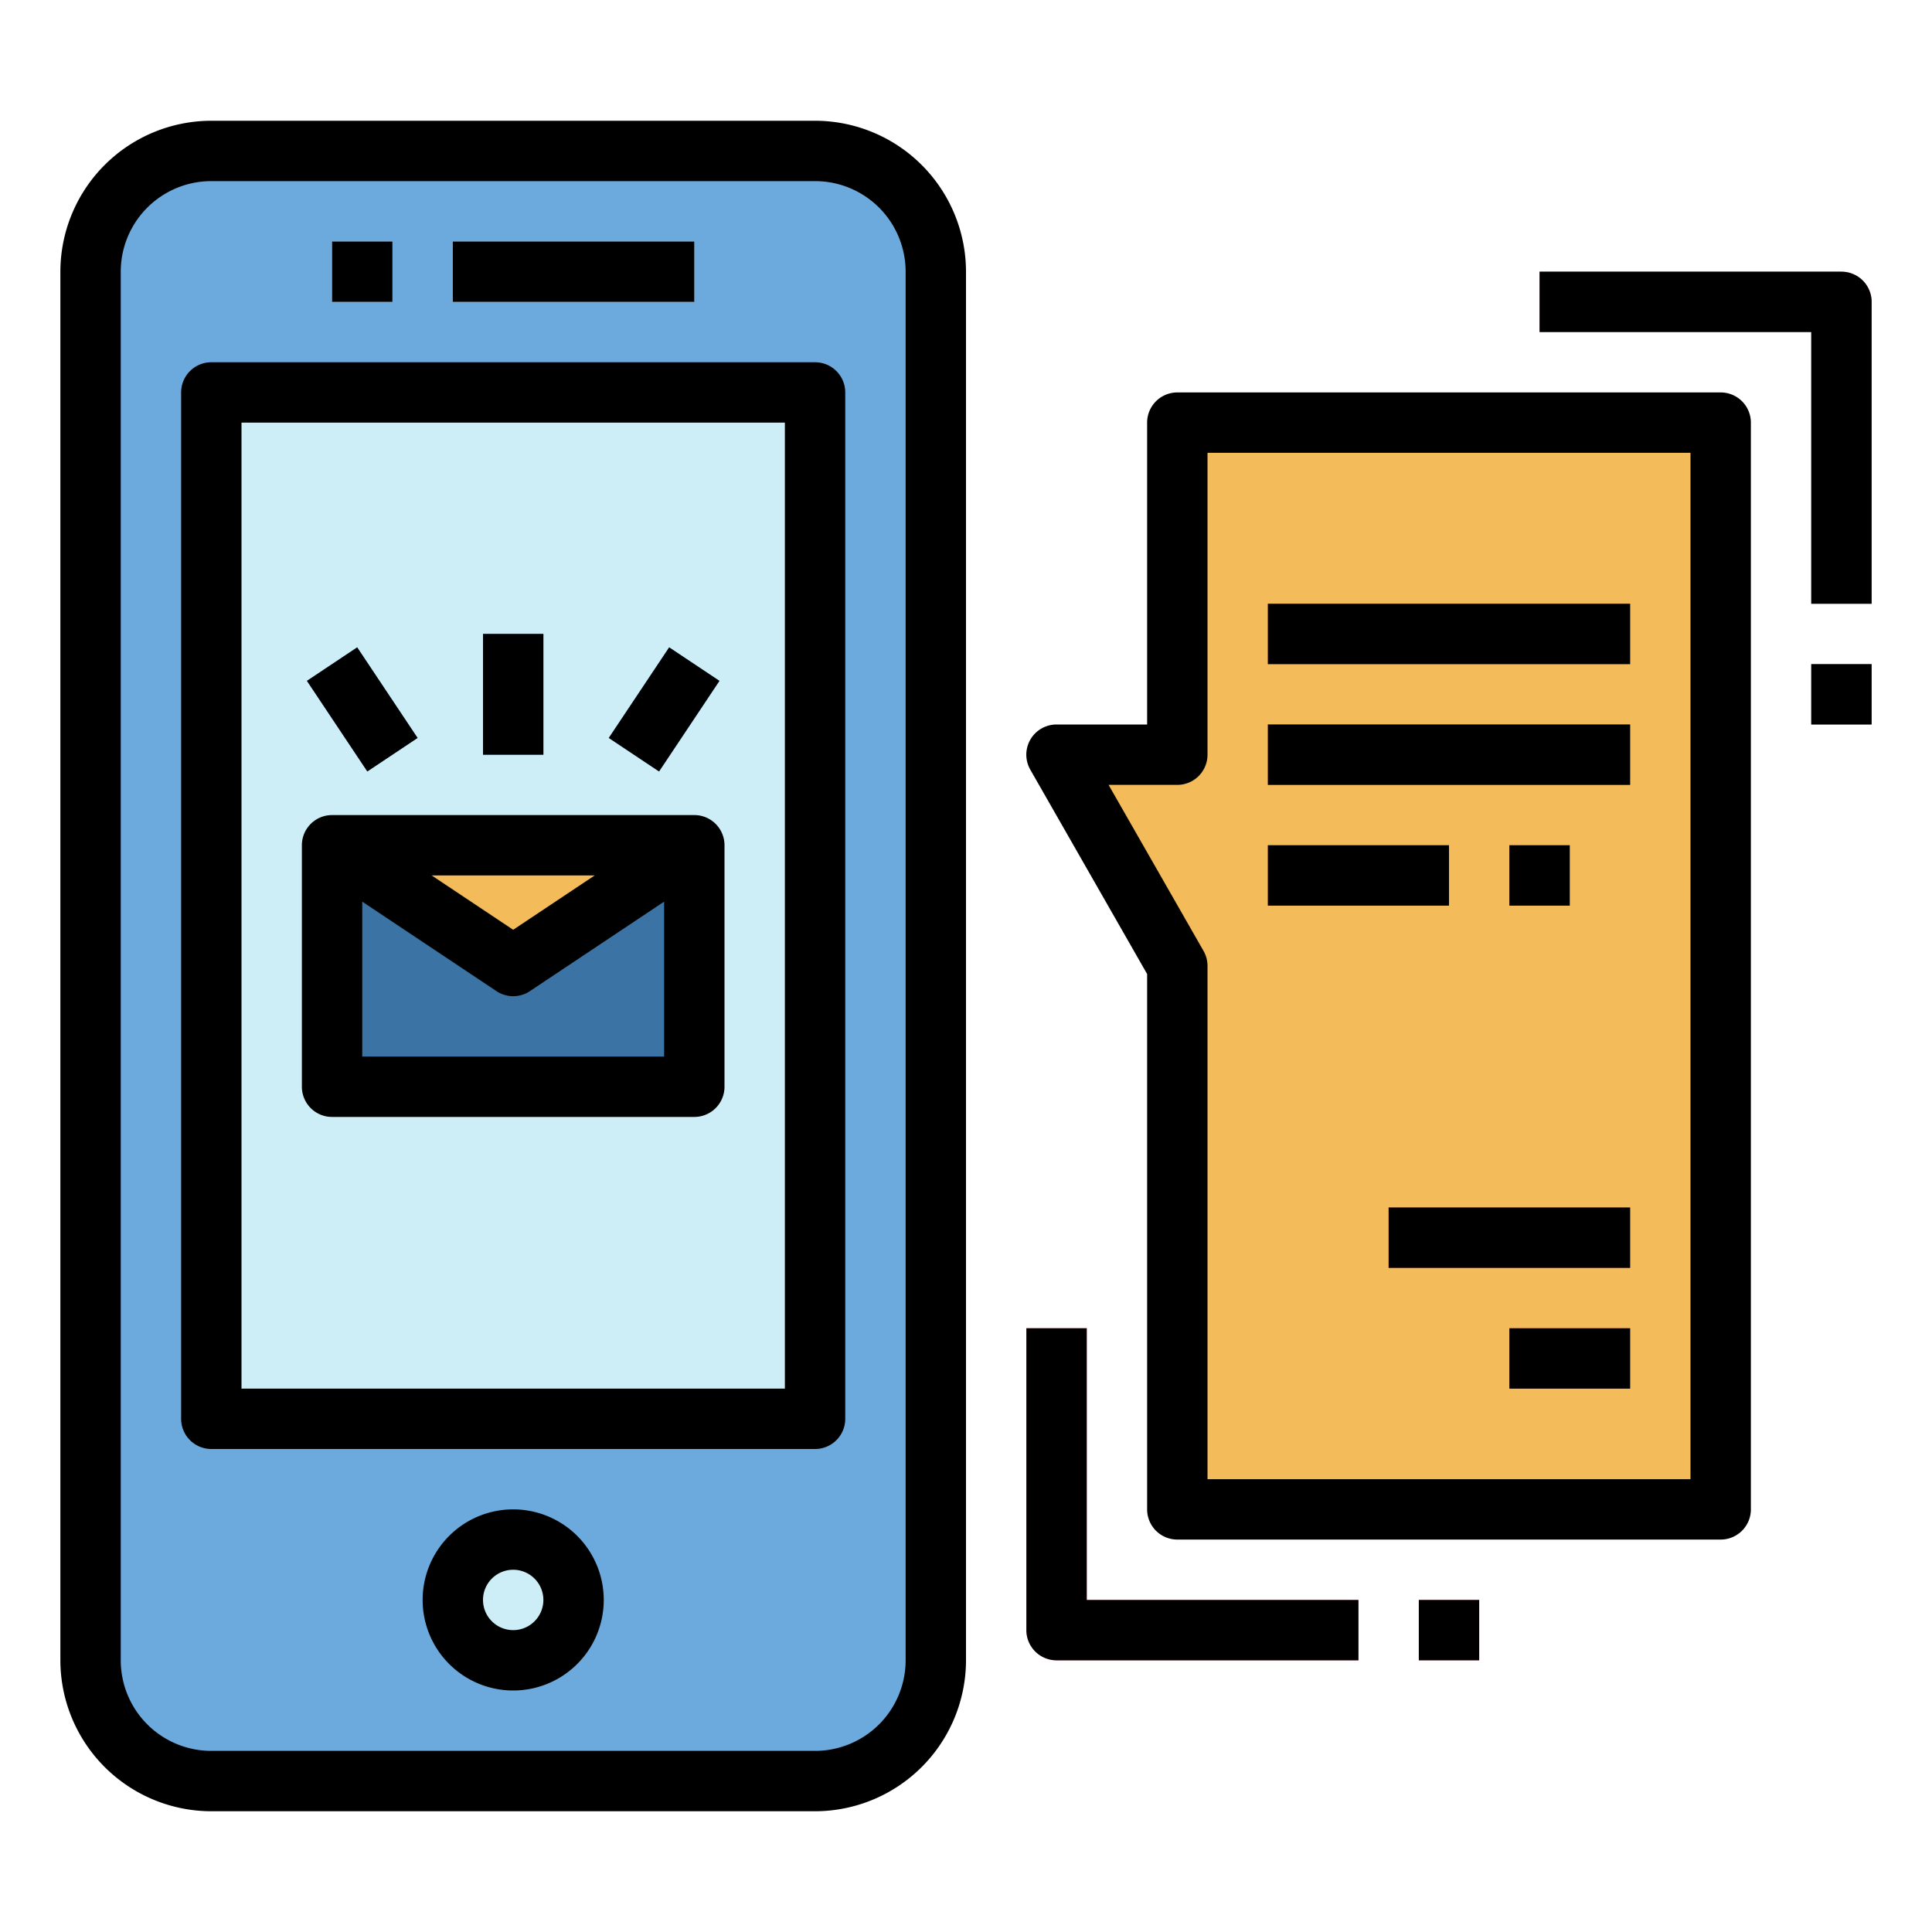 <?xml version="1.0"?>
<svg xmlns="http://www.w3.org/2000/svg" viewBox="0 0 64 64" width="512" height="512"><g id="Filled_outline" data-name="Filled outline"><polygon points="39 25 39 14 57 14 57 50 39 50 39 32 35 25 39 25" style="fill:#f3bb59"/><rect x="3" y="5" width="28" height="54" rx="4" ry="4" transform="translate(34 64) rotate(-180)" style="fill:#6caade"/><rect x="7" y="13" width="20" height="34" transform="translate(34 60) rotate(-180)" style="fill:#cdeef6"/><circle cx="17" cy="53" r="2" style="fill:#cdeef6"/><rect x="15" y="8" width="8" height="2" style="fill:#cdeef6"/><rect x="11" y="8" width="2" height="2" style="fill:#cdeef6"/><rect x="11" y="28" width="12" height="8" transform="translate(34 64) rotate(-180)" style="fill:#3b73a5"/><polygon points="17 32 11 28 23 28 17 32" style="fill:#f3bb59"/><rect x="16" y="21" width="2" height="4" style="fill:#3b73a5"/><rect x="20.197" y="22.5" width="3.606" height="2" transform="translate(-9.757 28.77) rotate(-56.31)" style="fill:#3b73a5"/><rect x="11" y="21.697" width="2" height="3.606" transform="translate(-11.02 10.603) rotate(-33.69)" style="fill:#3b73a5"/><rect x="42" y="20" width="12" height="2" style="fill:#e97131"/><rect x="42" y="24" width="12" height="2" style="fill:#e97131"/><rect x="42" y="28" width="6" height="2" style="fill:#e97131"/><rect x="50" y="28" width="2" height="2" style="fill:#e97131"/><rect x="46" y="40" width="8" height="2" style="fill:#e97131"/><rect x="50" y="44" width="4" height="2" style="fill:#e97131"/><path d="M45,55H35a1,1,0,0,1-1-1V44h2v9h9Z" style="fill:#f98c96"/><path d="M62,20H60V11H51V9H61a1,1,0,0,1,1,1Z" style="fill:#f98c96"/><rect x="60" y="22" width="2" height="2" style="fill:#f98c96"/><rect x="47" y="53" width="2" height="2" style="fill:#f98c96"/><path d="M7,60H27a5.006,5.006,0,0,0,5-5V9a5.006,5.006,0,0,0-5-5H7A5.006,5.006,0,0,0,2,9V55A5.006,5.006,0,0,0,7,60ZM4,9A3,3,0,0,1,7,6H27a3,3,0,0,1,3,3V55a3,3,0,0,1-3,3H7a3,3,0,0,1-3-3Z"/><path d="M7,48H27a1,1,0,0,0,1-1V13a1,1,0,0,0-1-1H7a1,1,0,0,0-1,1V47A1,1,0,0,0,7,48ZM8,14H26V46H8Z"/><path d="M17,50a3,3,0,1,0,3,3A3,3,0,0,0,17,50Zm0,4a1,1,0,1,1,1-1A1,1,0,0,1,17,54Z"/><rect x="15" y="8" width="8" height="2"/><rect x="11" y="8" width="2" height="2"/><path d="M58,50V14a1,1,0,0,0-1-1H39a1,1,0,0,0-1,1V24H35a1,1,0,0,0-.868,1.5L38,32.266V50a1,1,0,0,0,1,1H57A1,1,0,0,0,58,50Zm-2-1H40V32a.993.993,0,0,0-.132-.5L36.723,26H39a1,1,0,0,0,1-1V15H56Z"/><rect x="16" y="21" width="2" height="4"/><rect x="20.197" y="22.5" width="3.606" height="2" transform="translate(-9.757 28.77) rotate(-56.31)"/><rect x="11" y="21.697" width="2" height="3.606" transform="translate(-11.02 10.603) rotate(-33.69)"/><rect x="42" y="20" width="12" height="2"/><rect x="42" y="24" width="12" height="2"/><rect x="42" y="28" width="6" height="2"/><rect x="50" y="28" width="2" height="2"/><rect x="46" y="40" width="8" height="2"/><rect x="50" y="44" width="4" height="2"/><path d="M45,53H36V44H34V54a1,1,0,0,0,1,1H45Z"/><path d="M61,9H51v2h9v9h2V10A1,1,0,0,0,61,9Z"/><rect x="60" y="22" width="2" height="2"/><rect x="47" y="53" width="2" height="2"/><path d="M23,27H11a1,1,0,0,0-1,1v8a1,1,0,0,0,1,1H23a1,1,0,0,0,1-1V28A1,1,0,0,0,23,27Zm-3.3,2L17,30.8,14.3,29ZM12,35V29.868l4.445,2.964a1,1,0,0,0,1.11,0L22,29.868V35Z"/></g></svg>
